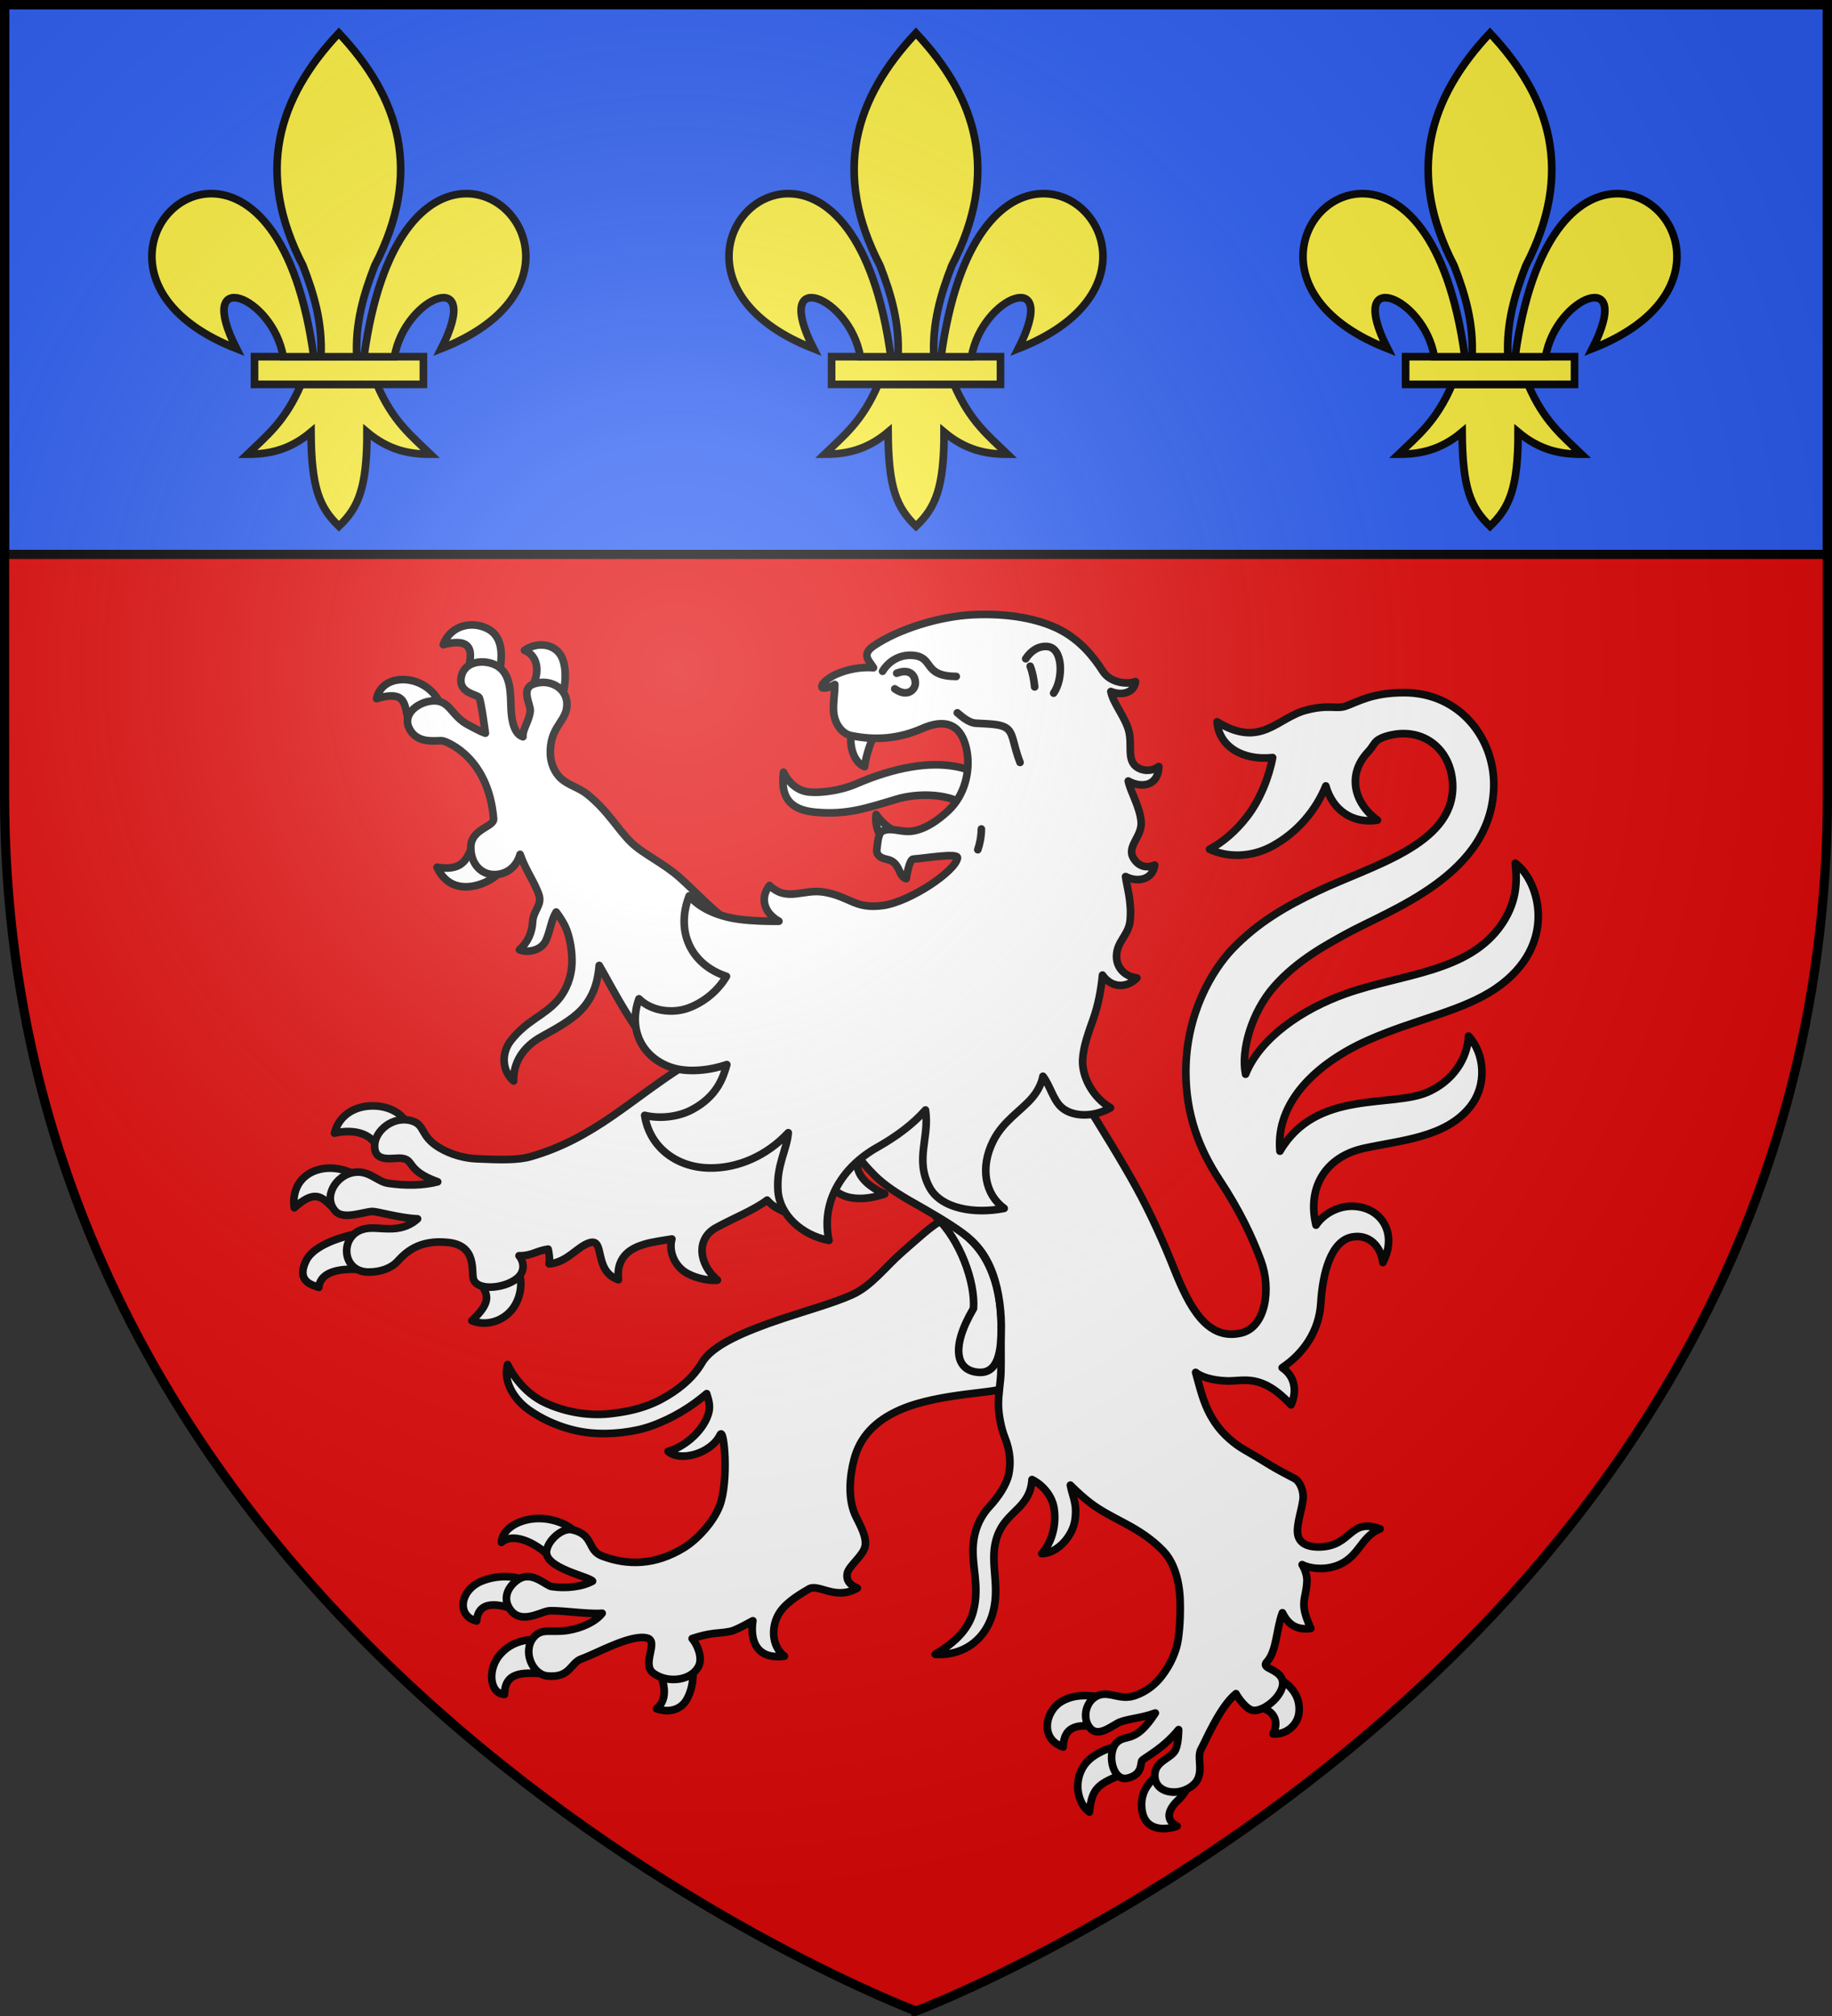 <svg xmlns="http://www.w3.org/2000/svg" xmlns:xlink="http://www.w3.org/1999/xlink" width="600" height="660"><rect width="100%" height="100%" fill="#333333" stroke="none"/><radialGradient id="d" cx="221.445" cy="226.331" r="300" gradientTransform="matrix(1.353 0 0 1.35 -77.63 -86.514)" gradientUnits="userSpaceOnUse"><stop offset="0" stop-color="#fff" stop-opacity=".314"/><stop offset=".19" stop-color="#fff" stop-opacity=".251"/><stop offset=".6" stop-color="#6b6b6b" stop-opacity=".125"/><stop offset="1" stop-opacity=".125"/></radialGradient><path fill="#e20909" fill-rule="evenodd" d="M300 658.5S1.5 546.064 1.5 260.318V1.5h597v258.818C598.5 546.064 300 658.5 300 658.5"/><path fill="#2b5df2" stroke="#000" stroke-width="3" d="M1.5 1.5h597v180H1.5z"/><g id="a" fill="#fcef3c" stroke="#000" stroke-width="1.317"><path fill-rule="evenodd" d="M29.739 62.946c-2.69 6.35-6.016 8.922-9.244 12.043 3.619.016 7.225-.679 10.963-3.814.064 9.675 1.458 12.982 4.819 16.232 3.323-3.149 4.859-6.547 4.847-16.232 3.738 3.135 7.335 3.83 10.954 3.814-3.228-3.121-6.545-5.693-9.235-12.043z" transform="matrix(1.897 0 0 1.899 42.18 6.294)"/><path d="M21.707 58.178h29.159v4.772H21.707z" transform="matrix(1.897 0 0 1.899 42.18 6.294)"/><path fill-rule="evenodd" stroke-width="4.382" d="M126.281 7.938C91.34 45.032 77.89 87.763 105.656 141.28c6.342 16.259 11.339 33.045 10.313 52.25h20.625c-1.026-19.205 3.97-35.991 10.312-52.25 27.767-53.518 14.317-96.249-20.625-133.343z" transform="matrix(.57 0 0 .571 38.997 6.294)"/><path fill-rule="evenodd" stroke-width="4.382" d="M52.25 100c-35.235.845-58.727 60.018 15.219 88.875-24.44-47.874 20.895-30.132 26.875 4.656h17.531c-9.68-70.66-37.052-94.073-59.625-93.531zM198.969 100c-22.302.418-48.765 24.284-58.25 93.531h17.5c5.98-34.788 51.346-52.53 26.906-4.656 74.894-29.227 49.821-89.549 13.844-88.875z" transform="matrix(.57 0 0 .571 38.997 6.294)"/></g><use xlink:href="#a" id="c" width="100%" height="100%" transform="translate(189)"/><use xlink:href="#c" width="100%" height="100%" transform="translate(188)"/><g style="stroke-width:3.843;fill:#fff;fill-rule:evenodd;stroke:#000;stroke-linecap:round;stroke-linejoin:round"><g stroke-width="3.028"><path d="M41.574 34.812c-4.677.212-8.953 2.938-10.764 7.821 13.198-3.427 10.87 4.77 10.075 9.304l12.2 1.846c1.171-6.454 1.78-14.477-5.08-17.67-2.097-.976-4.305-1.397-6.431-1.301m28.542 7.935c-2.407-.094-4.94.624-7.066 2.133 5.156 1.984 6.437 8.504 2.904 14.565l11.896 4.162c1.606-4.606 2.143-12.106-.211-16.438-1.544-2.84-4.429-4.302-7.523-4.422M14.744 56.46c-4.817.026-9.201 2.327-10.409 7.559 11.618-3.466 11.042 2.077 12.53 8.342l12.823-6.152c-2.566-5.769-8.187-9.395-13.976-9.723a16 16 0 0 0-.968-.026m27.403 66.662c-1.976 3.758-3.171 9.463-13.813 7.715 6.41 13.725 21.913 5.759 24.47 2.272zM3.139 225.434c-7.314-.11-13.679 3.617-15.517 10.797 6.813-1.522 13.109-.314 16.204 4.173l12.12-8.714c-1.967-3.362-6.24-5.755-11.332-6.183a22 22 0 0 0-1.475-.073zm-17.143 24.664a17 17 0 0 0-5.49.836c-6.709 2.21-9.788 8.185-8.832 14.875 9.54-8.526 11.581-3.021 17.115 1.525l6.276-14.963s-3.902-2.222-9.069-2.273m10.956 25.905s-16.754 2.927-20.579 10.752c-4.08 8.346 2.524 9.695 5.028 10.593.67-6.228 8.236-7.586 16.358-7.064zm63.875 15.669L45.39 295.72c3.61 4.703 4.22 7.771-3.231 14.852 6.264 2.481 13.508-.19 17.032-5.975 2.44-4.007 3.1-9.244 1.636-12.925m8.167 97.295c-7.497-.052-14.724 3.788-15.094 9.455 4.553-3.968 13.068-.125 18.817 5.31 4.176-4.072 9.023-6.49 11.46-8.468-2.666-3.306-8.07-5.798-13.682-6.233q-.751-.058-1.501-.064m-12.776 23.05c-2.858-.103-6.3.281-9.85 1.653-9.186 3.549-10.324 14.119-2.313 15.89.622-7.914 7.998-6.943 14.23-4.77l4.284-11.5c-1.218-.58-3.493-1.17-6.351-1.273m11.145 24.93c-5.019-.008-10.065 1.48-13.894 5.823-5.404 6.13-4.11 15.734 1.657 15.91.121-10.236 9.495-8.176 16.777-8.276zm62.232 10.03-13.893.951c3.095 5.814 4.452 12.816-.23 16.415 4.643 1.68 9.454.613 11.862-3.44 2.838-4.776 2.927-10.68 2.261-13.926m232.127 4.928-9.057 11.765c7.473.149 10.393 5.398 7.51 10.641 5.225.5 9.98-3.51 10.37-8.737.505-6.764-3.8-10.934-8.823-13.669m-75.494 7.26c-3.466-.092-6.803.486-9.987 2.332-6.36 3.688-8.87 14.824.648 18.017.27-4.51 1.664-9.545 11.633-8.107l4.081-11.482c-2.168-.407-4.295-.704-6.375-.76m13.309 19.904c-4.815.655-11.44 3.448-14.384 7.878-4.672 7.032-1.972 15.56 2.169 18.354 1.016-8.795 2.595-11.24 14.56-15.39zm15.444 11.117c-3.783 2.933-6.985 6.69-6.939 12.234.087 10.442 8.724 10.312 14.08 8.496-5.99-3.123-1.925-8.126.202-10.125 1.836-1.726 3.178-3.488 4.026-5.575z" transform="matrix(.825 0 0 .826 119.756 175.843)"/><path d="M66.276 152.523c-.173 4.162-1.972 8.18-5.226 11.034 3.657 1.431 8.907.066 10.567-3.789 1.827-4.244 2-7.89 4.008-11.172 1.377 1.725 3.353 4.833 4.237 7.28 1.388 3.839 2.178 8.643 2.016 13.228-.178 5-2.065 10.429-5.753 14.588-5.411 6.104-12.205 7.817-18.495 15.879-3.842 4.924-3.575 11.946 1.11 15.98-.154-7.385 3.768-13.596 11.279-17.685 5.742-3.126 11.737-6.509 15.42-10.316 5.234-5.412 6.79-11.884 7.275-17.79 4.593 7.594 17.053 33.493 29.926 40.692 9.138 5.11 19.878 7.239 30.27 6.94l17.44-18.438 7.089-37.043c-5.787-1.332-12.513-3.237-17.502-4.558-4.889-1.295-11.752-2.072-16.936-5.854-6.26-4.567-12.2-11.1-18.202-16.462-6.604-5.9-14.38-9.256-19.264-13.91-5.33-5.079-9.455-12.85-17.735-19.344-3.24-2.54-7.217-3.424-10.14-6.014-2.851-2.524-4.259-6.446-4.34-9.925-.233-9.807 5.24-12.218 6.359-17.478 1.657-7.784-5.963-12.643-13.04-10.136-5.212 1.846-1.084 8.112-1.305 10.677-.326 3.774-3.106 7.313-2.895 10.214-3.32-.996-4.478-5.966-4.704-10.829-.285-6.121.218-14.38-6.056-17.542-4.864-2.453-12.352-1.553-13.68 4.387-1.544 6.902 6.396 7.074 7.068 8.487.799 1.681 2.223 12.332 2.459 14.093-2.138-.706-4.027-1.88-6.573-3.167-6.869-3.47-7.38-9.69-13.692-9.668-5.817.02-12.756 4.851-10.06 10.696 3.243 7.029 11.563 4.707 13.485 5.193 2.184.552 18.093 6.882 20.099 30.852.27 3.241-8.822 3.971-9.04 11.025-.218 7.013 4.548 12.039 11.075 10.976 4.883-.795 7.575-4.46 8.489-7.891 2.258 6.495 5.933 11.22 7.531 16.241 1.233 3.874-2.382 6.162-2.564 10.55M193.05 300.316c-7.646 3.388-17.817 6.145-27.734 9.473-14.927 5.01-27.758 10.442-31.804 17.422-1.88 3.243-5.215 7.498-11.376 11.621-6.202 4.15-13.1 7.349-25.448 8.64-9.277.969-18.819-1.124-26.012-4.65-6.239-3.06-11.374-8.808-14.326-14.86-1.849 6.196 2.21 13.463 8.14 17.738 6.723 4.848 15.505 8.374 24.342 9.314 8.243.877 17.826-.286 24.53-2.684 8.813-3.15 16.161-7.837 22.017-12.846.677 2.257 1.5 4.557.859 7.283-1.552 6.605-8.867 13.577-16.181 15.615 4.648 4.207 17.004 1.02 20.696-6.626 1.566-3.242 3.51 18.605-.251 28.252-2.52 6.464-8.855 13.348-14.333 16.664-11.056 6.692-21.925 7.11-32.328 3.156-5.998-2.28-3.08-8.405-11.866-10.409-3.927-.895-9.663 4.206-10.173 8.462-.813 6.79 16.841 10.025 18.273 11.92-4.366 2.338-10.761 2.972-16.287 2.122-2.035-.313-6.952-5.368-11.763-3.54-2.909 1.105-8.712 6.314-4.866 12.318 4.028 6.289 11.493 1.718 15.111.94 2.946-.632 15.9 1.396 21.623.884-2.462 3.27-7.997 5.856-13.522 6.764-6.575 1.08-10.459-1.104-13.67 2.775-4.584 5.537-.459 14.715 5.347 15.295 9.337.934 9.096-5.236 13.782-6.818 5.407-1.827 19.45-9.89 25.923-8.18 4.842 1.28-2.476 10.4 2.541 13.977 5.955 4.247 15.453 2.722 18.016-3.07 1.452-3.28-.606-8.304-2.697-10.705 2.794-.944 5.883-1.733 8.775-2.053 2.508-.277 5.708-.418 7.714-1.206 2.016-.791 4.547-2.13 7.619-3.81-1.228 8.08 1.587 15.472 12.533 14.038-5.262-3.974-5.399-12.045-1.849-17.378 3.004-4.513 9.262-7.856 11.528-9.24 3.81-2.325 10.557 4.708 19.27-.358-3.671-1.51-4.516-3.798-3.96-6.02.722-2.89 6.394-6.984 7.058-10.627.666-3.661-1.99-8.286-3.69-11.747-3.355-6.831-2.435-16.069-.72-22.586 2.335-8.876 8.272-15.362 18.448-19.77 15.641-6.774 39.652-6.483 40.012-8.55 8.43-48.443-6.319-57.619-16.052-65.584-5.524-4.52-9.835-.05-23.6 12.004-6.37 5.58-12.05 13.273-19.65 16.64" transform="matrix(.825 0 0 .826 119.756 175.843)"/><path d="M226.458 269.476c9.388 8.883 15.609 25.72 14.847 36.256-9.328 15.781-6.822 24.834 2.192 25.31 7.355.393 8.906-7.82 8.83-17.853-.068-8.951-1.171-16.414-4.767-24.174-4.907-10.588-13.016-15.55-21.102-19.54" transform="matrix(.825 0 0 .826 119.756 175.843)"/></g><path stroke-width="3.843" d="M-1314.36-612.458c-10.17-4.626-15.759-11.124-13.306-18.643 2.002 2.695 5.003 6.11 8.273 9.36 5.102 5.07 11.7 9.283 19.24 13.545 8.643 4.886 17.938 10.223 25.086 15.45 6.69 4.89 11.75 11.01 15.147 20.42 3.238 8.969 4.522 19.887 4.209 29.57-.206 6.363.064 13.313-.121 19.997-.138 5.008-1.31 10.731-1.246 16.412.053 4.654 1.304 11.5 3.165 16.167 2.947 7.392 3.107 13.368 2.005 18.7-1.05 5.085-5.1 11.295-9.773 16.306-3.323 3.563-7.29 9.726-8.076 18.713-.98 11.192 3.342 20.873.055 33.734-2.63 10.293-10.896 16.731-19.205 21.765 14.525.955 26.798-7.967 29.742-23.957 2.6-14.12-3.503-25.572 2.684-38.215 4.939-10.093 15.52-12.367 16.322-25.706 5.242 2.586 10.196 8.101 11.132 14.641 1.202 8.389-1.138 17.002-6.207 22.61 8.177-.129 15.596-9.15 16.709-16.731 1.25-8.527-1.227-11.932-2.307-17.717 3.733 3.745 7.512 7.066 10.618 9.374 5.019 3.729 10.983 6.704 17.003 9.921 7.185 3.84 13.424 7.844 19.13 13.765 5.186 5.38 8.049 14.17 8.508 24.098.27 5.823.045 13.29-.874 19.987-.865 6.304-3.873 13.15-8.535 19.113-3.174 4.06-7.428 7.387-12.716 9.366-6.838 2.559-11.305-.786-16.29-.487-8.07.484-11.693 10.772-7.203 16.679 3.82 5.026 9.832.278 14.122-2.09 3.946-2.18 11.56-2.358 19.04-5.13-10.048 15.592-14.658 10.474-19.22 14.623-5.48 4.983-2.51 19.897 5.129 18.163 8.156-1.85 6.353-8.088 7.494-9.027 2.498-2.055 10.917-6.333 18.323-15.412 0 0 .044 6.574-1.511 10.083-1.904 4.295-9.832 5.517-10.428 11.951-.824 8.9 8.852 11.187 15.69 8.068 11.417-5.208 4.674-15.107 7.564-20.235 2.246-3.984 9.386-21.277 17.607-27.943 1.304 2.499 5.462 8.166 8.796 8.42 6.868.525 19.241-11.318 13.113-17.775-3.38-3.562-9.102-3.7-6.314-6.681 4.916-5.257 4.761-16.774 7.797-24.658 2.35 4.677 5.978 9.018 14.317 7.879-6.172-13.441-2.353-14.081-1.946-23.804.116-2.773-1.046-6.06-2.447-8.264 3.524 1.826 10.461 2.914 17.098.651 11.73-4 12.128-14.646 22.18-18.65-15.779-5.787-13.956 8.942-30.773 9.096-6.873.063-11.127-2.544-10.828-8.682.235-4.827 2.011-9.772 2.756-14.903.607-4.18-1.392-9.287-4.183-10.78-3.31-1.773-8.594-4.458-12.299-6.731-4.465-2.74-8.9-5.445-12.953-7.727-4.936-2.778-10.681-7.662-14.337-12.89-5.84-8.35-7.412-15.581-10.312-26.067 2.394 1.968 7.814 4.1 15.937 4.3 8.526.209 17.113-3.988 32.147 12.024 2.89-6.208 2.386-14.108-4.483-18.685 10.833-7.222 18.654-18.544 19.474-32.41.94-15.687 5.3-31.518 15.946-33.345 8.232-1.413 14.217 4.397 15.318 12.881 7.861-15.187-1.28-28.466-15.967-28.325-6.789.066-13.931 3.8-17.726 9.511-4.627-19.256 5.115-34.41 23.982-38.605 18.337-4.077 40.79-5.262 53.38-20.546 9.213-11.186 7.599-27.29-.516-35.94-.221 7.341-4.502 20.88-20.235 28.05-18.182 8.286-56.388-1.56-74.784 29.836-2.203-24.48 18.1-44.12 44.434-55.806 23.736-10.533 47.556-14.541 64.378-26.05 31.84-21.78 21.851-54.328 9.768-62.95.645 6.83 1.767 17.898-6.642 30.404-16.567 24.638-50.185 25.015-79.088 35.324-21.226 7.571-42.823 21.938-50.16 40.381-2.457-12.262 3.161-31.244 14.343-44.025 11.581-13.237 26.514-21.11 35.79-26.249 22.33-12.37 74.399-29.856 74.94-74.88.287-23.932-17.242-46.599-44.934-46.725-16.601-.076-23.843 4.826-29.854 6.813-4.715 1.56-8.39-.98-19.759 1.99-14.785 3.863-22.72 19.423-44.88 5.875.823 12.084 12.64 19.658 27.99 17.969-1.823 9.822-6.41 21.368-13.021 29.854-5.392 6.922-11.882 12.613-18.752 16.255 8.926 4.202 20.976 4.215 31.557-1.556 13.112-7.15 22.181-18.469 27.008-30.287 3.559 12.581 13.887 19.1 25.998 17.194-11.692-8.44-15.485-22.786-4.811-34.199 2.92-3.123 3.077-5.007 5.727-6.51 1.902-1.078 4.134-1.745 6.543-2.224 17.29-3.438 30.536 8.823 30.478 26.27-.098 29.364-41.233 39.588-68.233 52.484-15.217 7.268-29.744 15.373-42.782 28.97-10.169 10.606-23.48 32.758-23.442 61.853.028 21.56 6.735 38.828 16.94 54.281 10.204 15.454 16.343 28.388 20.833 40.456 5.397 14.507 2.446 33.498-9.75 36.488-17.265 4.231-26.343-13.18-33.9-32.153-5.286-13.275-11.77-27.747-19.06-40.99-7.787-14.141-17.254-29.233-27.463-45.718-11.172-18.04-4.113-35.804-3.201-45.557 2.5-26.725-6.401-51.597-31.849-59.544s-45.987-.07-60.515 11.802c-14.737 12.044-23.65 27.956-38.838 41.385-14.562 12.875-35.395 21.934-52.028 29.094s-33.549 21.195-49.574 32.28c-14.006 9.69-26.648 16.385-41.584 20.708-6.795 1.968-16.047 1.635-27.894 1.093-5.351-.244-12.35-2.012-18.18-5.513-10.055-6.035-6.943-11.455-14.005-13.547-9.21-2.729-18.587 4.887-18.678 12.486-.114 9.059 9.44 5.818 13.765 6.371 6.4.819 2.017 6.07 18.009 11.811-7.442 1.957-16.337 1.969-24.802.77-5.68-.804-9.786-6.752-17.455-5.514-8.881 1.432-15.803 12.218-9.299 19.496 4.064 4.548 14.363.247 18.7.174 2.341-.04 13.953 3.349 22.715 3.701-2.863 2.65-7.08 4.765-12.67 4.95-6.728.22-10.382-1.042-15.03.357-11.597 3.49-10.54 21.178 2.702 21.447 6.308.13 11.822-2.045 14.784-5.257 3.994-4.332 10.66-11.197 25.635-9.628 14.734 1.544 11.519 14.627 12.747 18.442 2.14 6.642 18.095 4.367 23.187-1.588 2.919-3.414 1.862-7.784-.22-10.167 6.412.117 8.72-2.495 14.664-3.33.414 1.718.94 5.074.487 7.411 9.178-.736 14.207-8.74 20.406-10.62 8.034-2.435 1.698 14.246 14.517 18.603-1.342-12.865 8.063-16.255 12.8-17.759 4.148-1.316 10.228-2.04 14.142-2.729-1.647 5.91 1.087 12.643 6.079 16.23 4.149 2.982 11.673 4.996 16.862 4.447-9.507-8.08-10.806-20.74-.751-26.32 7.997-4.438 19.516-9.04 25.797-13.918 3.66 4.441 11.537 7.663 17.415 7.974-1.891-7.467.179-13.467 3.844-16.401 2.15-1.722 7.407-7.369 8.013-4.972 3.255 12.88 16.143 14.974 29.99 10.325z" transform="matrix(.65 0 0 .651 1144.098 789.599)"/><path d="M-1249.262-805.592c-10.72-.85-21.061-1.655-29.777-5.012-8.118-3.128-20.003-3.19-29.405-.385-15.127 4.515-24.86 7.964-40.69 6.563-13.332-1.18-17.79-7.8-16.233-20.15 3.275 6.661 8.162 9.459 12.664 9.952 5.793.635 15.949-.643 23.708-3.984 40.169-17.298 67.842-10.541 79.733 13.016" transform="matrix(.65 0 0 .651 1144.098 789.599)"/><path d="M-1324.534-827.322c-6.958-3.064-7.695-13.684-6.437-17.174l11.842.261c-2.015 3.675-4.612 10.817-5.405 16.913M-1318.694-803.322c-.689 3.757.582 8.446 2.424 11.264l8.117-2.28c-4.277-2.09-8.156-5.298-10.54-8.984" transform="matrix(.65 0 0 .651 1144.098 789.599)"/><path d="M-1200.623-655.817c-8.812-5.143-14.457-15.506-14.024-24.208.337-6.805 3.278-14.531 5.406-20.54 2.419-6.83 3.906-14.602 4.592-21.972 4.332 6.256 11.783 6.99 17.358 1.449-6.057-.718-10.379-5.126-10.283-11.025.115-7.339 6.06-10.466 6.833-17.658.974-9.048-1.548-16.963-2.282-22.32 6.158 3.132 13.708 1.578 14.666-5.766-3.868 1.644-8.02.861-10.637-3.4-3.721-6.059 4.46-10.907 3.825-18.367-.653-7.676-5.357-14.977-6.495-20.505 6.82 3.807 15.187 2.418 15.386-7.293-2.996 2.151-6.992 2.608-10.419.69-6.163-3.449-2.655-11.375-4.786-18.973-1.928-6.874-7.827-13.568-8.949-19.44 5.581 2.297 11.897.567 12.416-5.014-4.688 1.726-12.9.414-16.47-5.195-4.488-7.054-11.417-15.74-22.002-21.073-10.106-5.092-24.949-8.22-43.482-7.334-17.172.822-37.578 7.334-49.742 15.513-6.805 4.577-2.387 7.648-.324 11.127-6.268-.475-13.025.73-18.812 3.3-3.339 1.482-7.638 4.574-7.19 6.47.26 1.096 4.495.066 6.5-1.346.068 4.294-.932 9.256-.595 13.698.443 5.842 4.041 11.043 8.861 12.033 12.782 2.626 24.34 1.42 35.766-3.567 15.47-6.752 20.85 1.93 22.558 11.487 1.722 9.636-.903 21.797-9.273 29.72-4.345 4.114-12.372 10.505-20.467 10.524-4.545.01-9.029-2.04-12.922-.111-1.984.984-2.298 5.527-2.737 9.206-.342 2.873 1.922 4.334 4.984 4.928 7.097 1.375 5.622 8.785 9.863 9.755.19-1.928 1.688-9.71 3.41-9.841 6.917-.525 22.745-3.243 22.376-.602-.931 6.643-23.753 21.947-37.387 23.907-14.187 2.04-16.653-4.433-29.662-6.678-10.818-1.867-18.596 5.2-27.662-3.373-4.955 6.276-2.713 13.825 4.733 17.983-5.812.059-13.054-.095-19.67-.935-10.005-1.271-19.722-5.01-25.504-11.836-6.857 17.314.31 34.395 18.753 40.5-4.253 7.145-11.194 13-19.282 15.946-7.92 2.884-18.539 1.614-24.805-4.658-5.464 15.16 1.36 29.187 15.767 34.31 8.874 3.155 20.442 1.539 28.506-1.227-1.865 6.623-4.936 15.96-17.526 22.66-7.23 3.848-16.489 4.619-23.868 2.873 2.365 15.694 15.736 26.132 32.41 26.456 14.75.286 29.28-6.327 39.934-17.733-.635 8.711-6.134 16.385-5.165 29.397.883 11.871 11.905 22.18 25.686 24.766-4.188-19.24 6.548-36.81 24.303-46.807 9.344-5.26 17.882-11.46 24.31-18.785 2.16 13.658-5.43 24.8 2.02 38.837 5.753 10.834 22.749 13.626 37.648 10.638-9.566-6.894-12.385-20.435-5.456-34.07 4.975-9.79 13.509-14.679 19.29-21.262 3.221-3.67 5.075-7.72 5.685-11.104 3.587 4.679 4.949 11.268 8.957 15.242 5.164 5.121 16.142 5.78 25.076.603" transform="matrix(.65 0 0 .651 1144.098 789.599)"/><path d="M-1308.334-874.332c6.599-2.523 9.33 1.047 9.392 4.864.055 3.4-4.019 7.523-10.359 2.968m-6.163-8.83c3.444-5.725 9.746-8.86 16.344-7.877 9.503 1.41 4.163 10.379 20.783 10.482m35.006-8.897c2.543-3.878 6.327-6.542 10.871-6.159 8.174.69 8.094 16.614 3.192 23.451m-48.526 9.893c1.645 1.319 5.477 5.031 9.408 5.241 8.482.453 12.826.516 15.64 2.672 3.34 2.558 3.078 8.224 6.555 17.043m5.11-48.376c1.269 3.22 1.916 6.898 2.252 10.398m-26.847 71.452c-.035 3.639-.653 7.01-1.795 10.423" transform="matrix(.65 0 0 .651 1144.098 789.599)"/></g><path fill="url(#d)" fill-rule="evenodd" d="M300 658.5s298.5-112.436 298.5-398.182V1.5H1.5v258.818C1.5 546.064 300 658.5 300 658.5"/><path fill="none" stroke="#000" stroke-width="3" d="M300 658.397S1.5 545.98 1.5 260.277V1.5h597v258.778c0 285.7-298.5 398.12-298.5 398.12z"/></svg>